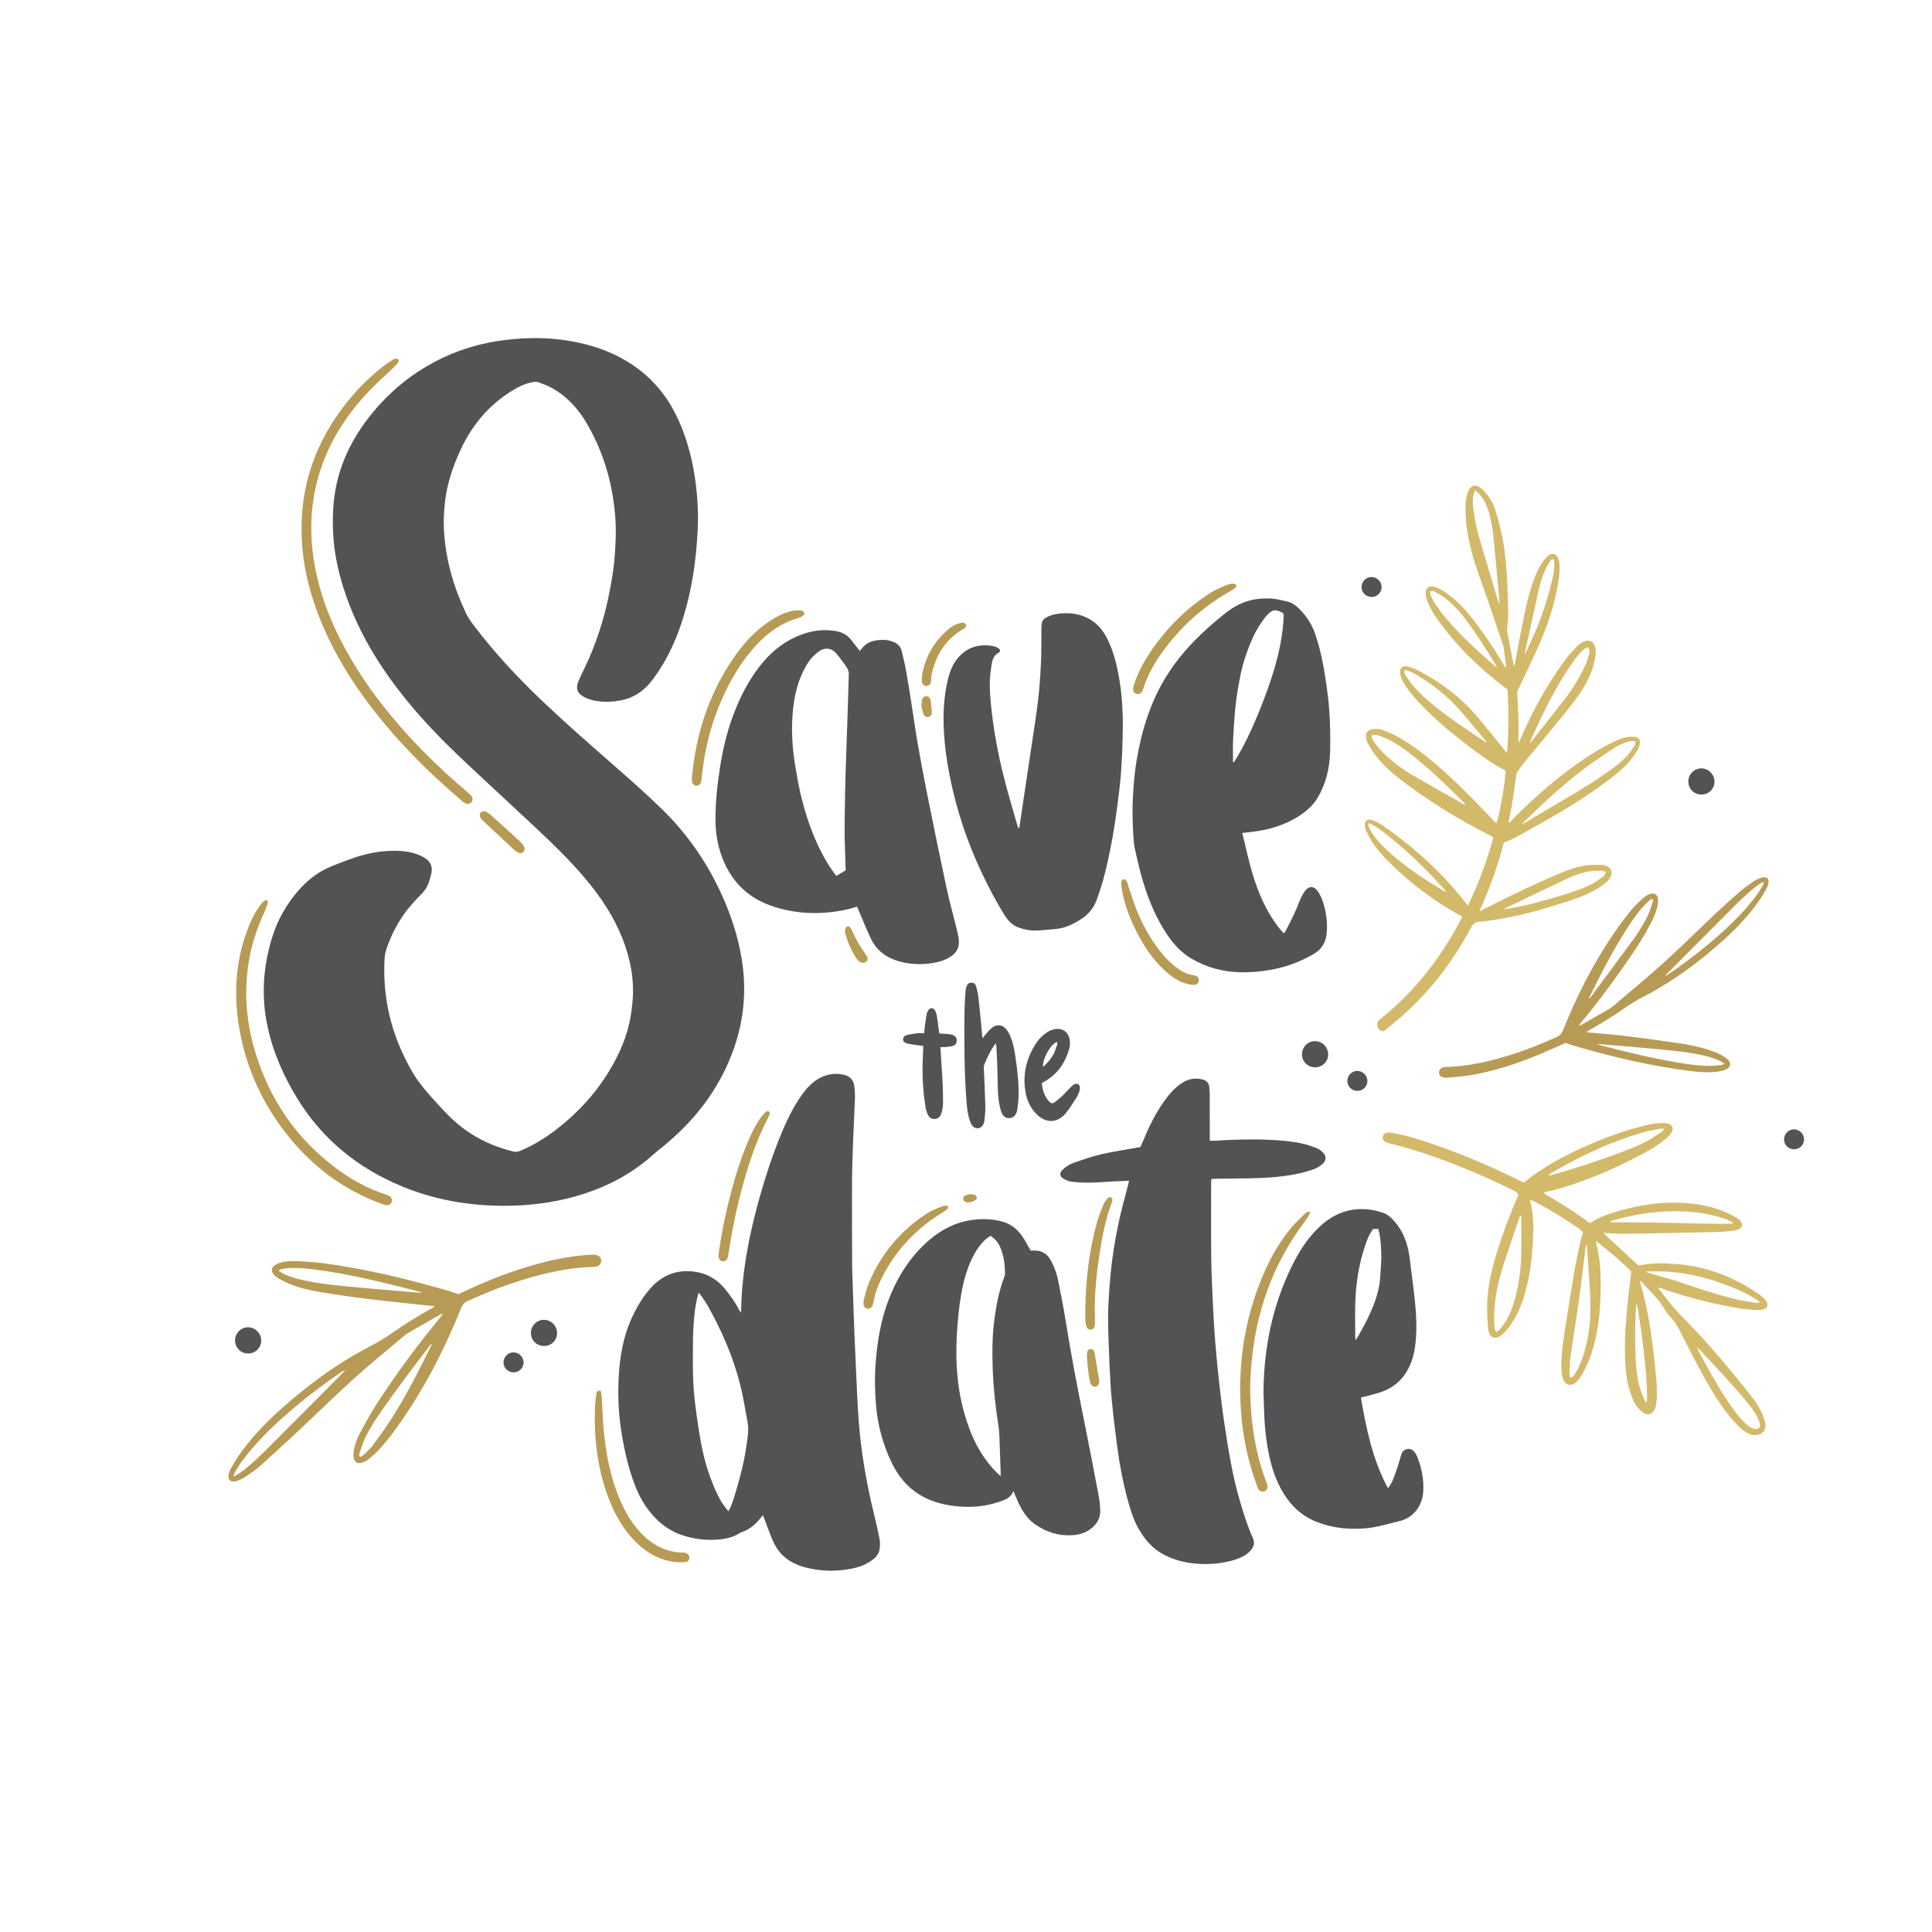 <?xml version="1.0" encoding="utf-8"?>
<!-- Generator: Adobe Illustrator 27.5.0, SVG Export Plug-In . SVG Version: 6.00 Build 0)  -->
<svg version="1.1" xmlns="http://www.w3.org/2000/svg" xmlns:xlink="http://www.w3.org/1999/xlink" x="0px" y="0px"
	 viewBox="0 0 500 500" style="enable-background:new 0 0 500 500;" xml:space="preserve">
<g id="BACKGROUND">
</g>
<g id="OBJECTS">
	<g>
		<g>
			<path style="fill:#535355;" d="M440.35,205.633c-1.914,0.006-3.415-1.489-3.407-3.397c0.007-1.861,1.505-3.372,3.35-3.379
				c1.863-0.008,3.424,1.557,3.419,3.426C443.708,204.147,442.222,205.627,440.35,205.633z"/>
			<path style="fill:#535355;" d="M340.319,276.221c-1.907-0.014-3.387-1.533-3.359-3.446c0.028-1.854,1.556-3.352,3.399-3.33
				c1.866,0.021,3.4,1.603,3.371,3.474C343.7,274.78,342.198,276.234,340.319,276.221z"/>
			<path style="fill:#535355;" d="M140.839,348.347c-1.919,0.018-3.431-1.464-3.437-3.368c-0.005-1.865,1.475-3.384,3.321-3.408
				c1.861-0.025,3.438,1.529,3.449,3.396C144.182,346.832,142.706,348.33,140.839,348.347z"/>
			<path style="fill:#535355;" d="M64.247,350.282c-1.915,0.009-3.418-1.484-3.414-3.391c0.004-1.861,1.498-3.374,3.344-3.385
				c1.862-0.012,3.428,1.55,3.426,3.419C67.602,348.79,66.118,350.274,64.247,350.282z"/>
			<path style="fill:#535355;" d="M355.011,154.497c-1.46,0.02-2.642-1.126-2.644-2.566c-0.003-1.4,1.142-2.571,2.537-2.597
				c1.418-0.026,2.639,1.166,2.652,2.589C357.57,153.322,356.426,154.478,355.011,154.497z"/>
			<path style="fill:#535355;" d="M351.248,282.316c-1.417-0.02-2.553-1.16-2.556-2.566c-0.003-1.435,1.198-2.623,2.626-2.597
				c1.423,0.026,2.611,1.268,2.561,2.678C353.829,281.245,352.674,282.336,351.248,282.316z"/>
			<path style="fill:#535355;" d="M464.26,297.438c-1.417-0.02-2.553-1.161-2.555-2.567c-0.002-1.436,1.199-2.623,2.627-2.596
				c1.423,0.027,2.611,1.269,2.561,2.679C466.842,296.368,465.686,297.458,464.26,297.438z"/>
			<path style="fill:#535355;" d="M132.846,355.16c-1.413-0.028-2.546-1.184-2.536-2.586c0.01-1.437,1.22-2.615,2.647-2.577
				c1.389,0.037,2.544,1.222,2.543,2.609C135.499,354.043,134.308,355.189,132.846,355.16z"/>
		</g>
		<g>
			<path style="fill:#535355;" d="M254.426,268.569c0.148-0.207,0.278-0.43,0.447-0.617c0.599-0.664,1.148-1.395,1.834-1.955
				c1.243-1.014,2.77-0.842,3.759,0.421c0.486,0.62,0.85,1.363,1.143,2.101c0.641,1.611,0.931,3.318,1.185,5.024
				c0.494,3.321,0.878,6.656,0.819,10.019c-0.021,1.199-0.197,2.398-0.337,3.593c-0.04,0.345-0.16,0.695-0.311,1.01
				c-0.34,0.709-0.9,1.15-1.711,1.192c-0.839,0.043-1.47-0.335-1.868-1.051c-0.203-0.366-0.339-0.78-0.447-1.187
				c-0.429-1.629-0.639-3.292-0.688-4.974c-0.064-2.22-0.095-4.441-0.169-6.66c-0.053-1.605-0.151-3.208-0.237-4.812
				c-0.009-0.176-0.067-0.348-0.134-0.676c-0.221,0.286-0.37,0.454-0.492,0.639c-0.992,1.505-1.766,3.125-2.451,4.786
				c-0.122,0.294-0.172,0.644-0.159,0.964c0.127,3.234,0.31,6.466,0.397,9.701c0.034,1.268-0.113,2.543-0.216,3.812
				c-0.03,0.369-0.145,0.749-0.303,1.085c-0.571,1.217-2.094,1.376-2.893,0.292c-0.26-0.353-0.432-0.786-0.582-1.204
				c-0.539-1.503-0.726-3.076-0.854-4.657c-0.411-5.09-0.559-10.19-0.569-15.294c-0.006-2.859-0.023-5.718,0.022-8.577
				c0.026-1.675,0.15-3.35,0.264-5.022c0.03-0.441,0.146-0.888,0.291-1.308c0.193-0.558,0.598-0.903,1.222-0.904
				c0.625,0,1.068,0.345,1.219,0.905c0.264,0.977,0.509,1.972,0.62,2.975c0.337,3.051,0.606,6.11,0.901,9.165
				c0.038,0.395,0.073,0.791,0.109,1.187C254.302,268.551,254.364,268.56,254.426,268.569z"/>
			<path style="fill:#535355;" d="M269.616,280.386c0.199,1.699,0.652,3.334,1.879,4.66c0.535,0.579,0.891,0.63,1.548,0.148
				c0.682-0.502,1.333-1.056,1.944-1.643c0.765-0.737,1.462-1.542,2.213-2.294c0.262-0.263,0.567-0.515,0.9-0.668
				c0.691-0.317,1.316,0.047,1.377,0.802c0.029,0.365-0.026,0.763-0.15,1.107c-0.2,0.552-0.433,1.108-0.751,1.598
				c-0.86,1.326-1.695,2.68-2.679,3.911c-2.125,2.658-5.106,2.793-7.551,0.416c-1.69-1.643-2.618-3.694-2.983-5.985
				c-0.733-4.601,0.321-8.816,2.924-12.654c0.709-1.045,1.607-1.916,2.671-2.606c0.661-0.429,1.372-0.74,2.154-0.867
				c1.796-0.293,3.295,0.738,3.678,2.519c0.193,0.898,0.137,1.795-0.107,2.666c-1.049,3.737-3.164,6.66-6.613,8.546
				c-0.083,0.045-0.169,0.085-0.249,0.135C269.781,280.199,269.754,280.241,269.616,280.386z M273.601,269.654
				c-1.596,0.387-3.772,4.215-3.678,6.345c0.045,0,0.099,0.016,0.132-0.003c0.08-0.047,0.158-0.103,0.225-0.168
				c0.969-0.945,1.866-1.958,2.458-3.183c0.357-0.737,0.594-1.535,0.853-2.316C273.657,270.131,273.601,269.893,273.601,269.654z"/>
			<path style="fill:#535355;" d="M243.104,267.474c0.371,0.022,0.674,0.036,0.976,0.057c0.635,0.045,1.273,0.069,1.904,0.151
				c0.296,0.038,0.598,0.152,0.861,0.298c0.513,0.285,0.781,0.741,0.762,1.342c-0.02,0.633-0.333,1.133-0.906,1.317
				c-0.617,0.199-1.285,0.254-1.935,0.326c-0.416,0.046-0.842,0.008-1.347,0.008c0,0.281-0.012,0.529,0.002,0.774
				c0.231,4.268,0.653,8.526,0.63,12.806c-0.003,0.614,0.034,1.235-0.046,1.84c-0.085,0.649-0.219,1.308-0.452,1.917
				c-0.287,0.748-0.858,1.265-1.71,1.282c-0.818,0.016-1.404-0.449-1.727-1.153c-0.272-0.593-0.489-1.236-0.59-1.879
				c-0.57-3.624-0.831-7.273-0.757-10.942c0.028-1.393,0.102-2.785,0.152-4.177c0.008-0.23,0.001-0.461,0.001-0.774
				c-0.558-0.061-1.069-0.102-1.575-0.177c-0.839-0.124-1.686-0.224-2.509-0.42c-0.789-0.189-1.135-0.577-1.117-1.095
				c0.023-0.691,0.528-1.009,1.088-1.141c0.868-0.204,1.758-0.33,2.645-0.43c0.533-0.061,1.079-0.011,1.715-0.011
				c0.072-0.71,0.123-1.36,0.208-2.005c0.131-0.982,0.265-1.964,0.442-2.938c0.062-0.339,0.212-0.682,0.399-0.975
				c0.474-0.743,1.346-0.738,1.769,0.032c0.233,0.426,0.389,0.918,0.468,1.399c0.215,1.304,0.369,2.618,0.549,3.927
				C243.029,267.019,243.061,267.202,243.104,267.474z"/>
		</g>
		<g>
			<g>
				<path style="fill:#B79B55;" d="M339.146,313.673c-0.216,0.445-0.346,0.807-0.552,1.118c-0.529,0.795-1.082,1.576-1.645,2.348
					c-6.848,9.394-10.921,19.9-12.563,31.376c-0.559,3.909-0.883,7.839-0.825,11.789c0.111,7.518,1.207,14.876,3.692,21.998
					c0.167,0.479,0.366,0.947,0.544,1.422c0.083,0.223,0.179,0.447,0.219,0.679c0.125,0.722-0.19,1.321-0.781,1.538
					c-0.632,0.232-1.321-0.035-1.655-0.703c-0.199-0.397-0.307-0.84-0.46-1.26c-2.224-6.073-3.503-12.343-3.955-18.79
					c-0.846-12.064,0.885-23.718,5.588-34.888c1.91-4.537,4.282-8.819,7.454-12.607c1.069-1.276,2.305-2.416,3.496-3.586
					C338.023,313.792,338.418,313.47,339.146,313.673z"/>
				<path style="fill:#B79B55;" d="M155.459,359.893c0.095,0.484,0.238,0.938,0.265,1.398c0.135,2.295,0.197,4.596,0.364,6.889
					c0.509,6.978,1.685,13.816,4.495,20.283c1.453,3.343,3.333,6.414,5.982,8.962c2.412,2.32,5.219,3.87,8.585,4.281
					c0.473,0.058,0.953,0.061,1.429,0.093c0.238,0.016,0.481,0.015,0.712,0.065c0.68,0.149,1.118,0.637,1.123,1.218
					c0.005,0.591-0.4,1.17-1.101,1.208c-1.063,0.058-2.153,0.04-3.202-0.128c-4.193-0.672-7.548-2.862-10.377-5.935
					c-2.73-2.966-4.63-6.44-6.099-10.163c-1.788-4.531-2.822-9.243-3.347-14.078c-0.336-3.096-0.428-6.199-0.325-9.306
					c0.043-1.31,0.197-2.619,0.365-3.921C154.429,360.004,154.598,359.911,155.459,359.893z"/>
				<path style="fill:#B79B55;" d="M199.018,287.649c0.389,0.428,0.142,0.813-0.034,1.181c-0.501,1.051-1.04,2.084-1.529,3.141
					c-2.785,6.017-4.657,12.34-6.239,18.758c-1.13,4.584-2.019,9.217-2.714,13.887c-0.048,0.324-0.111,0.652-0.222,0.958
					c-0.205,0.564-0.717,0.901-1.232,0.861c-0.56-0.043-1.002-0.483-1.081-1.137c-0.035-0.291-0.002-0.596,0.037-0.889
					c0.747-5.604,1.926-11.121,3.392-16.577c1.219-4.533,2.681-8.986,4.563-13.292c0.827-1.892,1.757-3.73,2.992-5.395
					c0.319-0.43,0.682-0.829,1.05-1.22C198.255,287.656,198.564,287.471,199.018,287.649z"/>
				<path style="fill:#B79B55;" d="M280.881,338.479c0.128-7.555,1.023-15.012,3.065-22.302c0.425-1.518,1.027-2.991,1.625-4.454
					c0.231-0.566,0.653-1.063,1.038-1.552c0.226-0.287,0.573-0.47,0.955-0.267c0.394,0.209,0.355,0.583,0.278,0.947
					c-0.031,0.145-0.082,0.287-0.135,0.426c-1.697,4.501-2.543,9.203-3.253,13.933c-0.647,4.316-1.091,8.653-1.127,13.023
					c-0.011,1.284,0.049,2.569,0.054,3.853c0.002,0.414-0.024,0.839-0.12,1.24c-0.104,0.434-0.419,0.723-0.883,0.784
					c-0.501,0.066-0.924-0.139-1.105-0.587c-0.197-0.489-0.35-1.026-0.375-1.548C280.843,340.811,280.881,339.644,280.881,338.479z"
					/>
				<path style="fill:#B79B55;" d="M245.423,312.293c-0.054,0.617-0.54,0.848-0.943,1.123c-1.233,0.84-2.511,1.616-3.716,2.494
					c-5.459,3.974-9.689,8.997-12.687,15.048c-0.972,1.961-1.678,4.018-2.052,6.182c-0.045,0.262-0.104,0.532-0.214,0.771
					c-0.274,0.596-0.797,0.869-1.374,0.759c-0.534-0.102-0.927-0.513-0.958-1.141c-0.024-0.47,0.007-0.965,0.131-1.416
					c0.371-1.35,0.689-2.731,1.225-4.018c3.127-7.516,8.129-13.512,14.924-17.977c1.207-0.793,2.606-1.309,3.949-1.874
					C244.225,312.025,244.844,311.836,245.423,312.293z"/>
				<path style="fill:#B79B55;" d="M284.479,357.519c-0.009,0.727-0.297,1.17-0.851,1.307c-0.553,0.137-1.212-0.163-1.406-0.834
					c-0.28-0.968-0.462-1.973-0.586-2.974c-0.165-1.331-0.247-2.673-0.336-4.012c-0.025-0.381,0.017-0.775,0.092-1.151
					c0.081-0.41,0.348-0.698,0.788-0.745c0.446-0.047,0.73,0.209,0.921,0.578c0.081,0.158,0.155,0.329,0.184,0.503
					c0.398,2.352,0.789,4.705,1.179,7.058C284.479,357.339,284.475,357.43,284.479,357.519z"/>
				<path style="fill:#B79B55;" d="M251.203,309.024c0.407,0.088,0.777,0.108,1.094,0.249c0.588,0.261,0.684,0.936,0.163,1.291
					c-0.707,0.482-1.519,0.698-2.381,0.555c-0.405-0.067-0.718-0.308-0.788-0.752c-0.076-0.481,0.151-0.843,0.572-1.007
					C250.298,309.19,250.775,309.126,251.203,309.024z"/>
			</g>
			<g>
				<path style="fill:#535355;" d="M197.448,392.122c-0.451,0.538-0.806,0.976-1.177,1.399c-1.14,1.301-2.466,2.342-4.122,2.916
					c-0.197,0.068-0.4,0.138-0.573,0.25c-1.725,1.124-3.656,1.583-5.673,1.745c-3.289,0.264-6.499-0.141-9.615-1.225
					c-3.532-1.229-6.264-3.506-8.501-6.459c-2.257-2.98-3.612-6.375-4.678-9.906c-1.184-3.921-1.997-7.918-2.54-11.98
					c-0.549-4.103-0.655-8.223-0.457-12.336c0.263-5.453,1.207-10.796,3.555-15.793c1.249-2.658,2.745-5.175,4.715-7.373
					c3.238-3.613,7.313-5.003,12.041-4.14c2.86,0.522,5.27,2.016,7.153,4.3c1.411,1.712,2.688,3.508,3.712,5.479
					c0.095,0.183,0.203,0.36,0.383,0.678c0.065-0.274,0.127-0.419,0.13-0.565c0.197-9.89,2.06-19.508,4.721-28.998
					c1.501-5.352,3.215-10.636,5.298-15.786c1.59-3.931,3.38-7.777,5.888-11.241c1.064-1.469,2.285-2.762,3.824-3.729
					c2.121-1.332,4.414-1.778,6.865-1.205c1.473,0.344,2.466,1.25,2.678,2.78c0.155,1.116,0.217,2.259,0.179,3.384
					c-0.124,3.641-0.338,7.278-0.47,10.919c-0.128,3.522-0.259,7.046-0.278,10.569c-0.036,6.602,0.004,13.204,0.02,19.807
					c0.004,1.464,0.018,2.928,0.065,4.391c0.156,4.775,0.319,9.551,0.499,14.325c0.117,3.104,0.25,6.207,0.403,9.309
					c0.238,4.832,0.392,9.67,0.773,14.491c0.618,7.81,1.951,15.515,3.787,23.133c0.567,2.351,1.133,4.704,1.579,7.08
					c0.172,0.914,0.148,1.919-0.04,2.831c-0.28,1.361-1.318,2.24-2.44,2.969c-1.393,0.905-2.939,1.462-4.559,1.789
					c-3.854,0.778-7.712,0.78-11.541-0.131c-2.284-0.544-4.434-1.422-6.218-3.023c-1.457-1.308-2.412-2.959-3.137-4.74
					c-0.708-1.74-1.329-3.516-1.989-5.276C197.646,392.596,197.576,392.436,197.448,392.122z M180.983,334.686
					c-0.076,0-0.151-0.001-0.227-0.001c-0.105,0.393-0.222,0.783-0.314,1.179c-0.722,3.095-0.937,6.25-1.062,9.41
					c-0.076,1.939-0.043,3.882-0.06,5.823c-0.034,3.674,0.039,7.35,0.447,11c0.374,3.347,0.86,6.685,1.421,10.006
					c0.652,3.859,1.595,7.655,3.039,11.305c0.956,2.417,1.975,4.808,3.606,6.874c0.195,0.246,0.406,0.479,0.703,0.828
					c0.213-0.418,0.382-0.691,0.497-0.986c0.316-0.806,0.651-1.608,0.904-2.434c1.4-4.565,2.663-9.164,3.299-13.913
					c0.242-1.805,0.584-3.604,0.282-5.429c-0.292-1.765-0.64-3.521-0.954-5.283c-1.503-8.433-4.577-16.295-8.651-23.791
					C183.045,337.677,182.102,336.123,180.983,334.686z"/>
				<path style="fill:#535355;" d="M292.205,305.571c-1.202,0.049-2.27,0.081-3.338,0.137c-2.325,0.123-4.648,0.32-6.975,0.366
					c-1.545,0.031-3.102-0.076-4.637-0.261c-0.712-0.086-1.438-0.415-2.061-0.793c-0.979-0.594-1.036-1.413-0.235-2.232
					c0.849-0.867,1.884-1.502,3.015-1.889c2.284-0.781,4.568-1.61,6.913-2.147c3.195-0.732,6.449-1.211,9.677-1.798
					c0.174-0.032,0.349-0.062,0.585-0.104c0.139-0.313,0.29-0.631,0.423-0.957c1.573-3.85,3.333-7.605,5.776-10.993
					c1.261-1.748,2.656-3.387,4.484-4.589c1.658-1.091,3.46-1.431,5.389-0.943c0.986,0.25,1.622,0.863,1.73,1.923
					c0.051,0.503,0.125,1.008,0.126,1.512c0.014,3.764,0.013,7.528,0.016,11.292c0,0.35,0,0.7,0,1.132
					c0.429,0,0.749,0.016,1.067-0.002c4.505-0.261,9.012-0.44,13.524-0.275c3.285,0.12,6.565,0.347,9.774,1.108
					c1.126,0.267,2.221,0.682,3.305,1.095c0.464,0.177,0.899,0.48,1.288,0.799c1.311,1.075,1.337,2.424,0.008,3.465
					c-0.647,0.507-1.397,0.952-2.172,1.213c-1.465,0.494-2.965,0.924-4.481,1.222c-3.937,0.773-7.932,1.027-11.938,1.097
					c-2.957,0.051-5.914,0.071-8.871,0.109c-0.353,0.004-0.705,0.034-1.098,0.054c-0.022,0.294-0.055,0.525-0.055,0.757
					c0,6.631-0.057,13.262,0.026,19.892c0.054,4.327,0.284,8.654,0.49,12.978c0.145,3.041,0.338,6.081,0.589,9.116
					c0.283,3.42,0.614,6.838,0.999,10.248c0.388,3.439,0.805,6.877,1.322,10.298c1.011,6.696,2.052,13.392,3.971,19.906
					c0.978,3.318,1.985,6.633,3.424,9.791c0.603,1.322,0.131,2.384-0.756,3.341c-0.721,0.778-1.63,1.304-2.598,1.717
					c-1.6,0.682-3.271,1.073-4.993,1.332c-2.204,0.331-4.403,0.367-6.608,0.158c-2.813-0.266-5.499-0.954-8.04-2.266
					c-2.965-1.531-4.985-3.907-6.606-6.739c-1.322-2.309-2.089-4.813-2.779-7.347c-1.248-4.585-2.146-9.244-2.763-13.952
					c-0.508-3.874-0.986-7.754-1.366-11.643c-0.293-2.998-0.464-6.011-0.596-9.022c-0.184-4.206-0.355-8.414-0.389-12.623
					c-0.021-2.621,0.184-5.246,0.354-7.865c0.126-1.934,0.322-3.865,0.553-5.79c0.637-5.31,1.622-10.557,2.959-15.737
					c0.448-1.734,0.912-3.463,1.366-5.195C292.073,306.211,292.121,305.952,292.205,305.571z"/>
				<path style="fill:#535355;" d="M266.729,323.659c0.234,0,0.56,0.012,0.883-0.002c2.096-0.088,3.526,0.928,4.453,2.726
					c0.81,1.571,1.44,3.218,1.775,4.959c0.666,3.454,1.386,6.901,1.939,10.373c1.425,8.961,3.14,17.866,4.944,26.757
					c1.263,6.23,2.44,12.477,3.627,18.722c0.206,1.082,0.322,2.188,0.384,3.289c0.108,1.915-0.478,3.489-2.006,4.828
					c-1.545,1.354-3.274,1.862-5.222,1.994c-3.513,0.238-6.668-0.803-9.535-2.745c-2.117-1.434-3.427-3.547-4.489-5.817
					c-0.416-0.889-0.759-1.812-1.134-2.716c-0.066,0.008-0.155,0.001-0.164,0.024c-0.542,1.401-1.763,1.973-3.042,2.427
					c-2.66,0.943-5.385,1.475-8.234,1.49c-3.446,0.017-6.787-0.439-10.001-1.696c-4.758-1.861-8.017-5.308-10.189-9.833
					c-2.23-4.645-3.548-9.548-3.994-14.693c-0.312-3.609-0.389-7.219-0.118-10.824c0.436-5.822,1.373-11.556,3.55-17.016
					c2.312-5.798,5.609-10.936,10.385-15.029c3.244-2.781,6.953-4.625,11.226-5.185c2.63-0.344,5.251-0.229,7.812,0.51
					c2.128,0.614,3.749,1.973,4.984,3.757C265.342,321.08,265.953,322.317,266.729,323.659z M256.356,319.836
					c-0.314,0.209-0.652,0.395-0.946,0.635c-1.287,1.055-2.282,2.359-3.1,3.794c-1.917,3.366-2.92,7.038-3.577,10.824
					c-0.618,3.562-0.918,7.154-1.12,10.763c-0.196,3.498-0.142,6.978,0.19,10.464c0.427,4.483,1.398,8.84,2.936,13.068
					c1.632,4.489,3.985,8.539,7.409,11.917c0.221,0.218,0.461,0.416,0.817,0.736c0-0.556,0.01-0.91-0.002-1.264
					c-0.102-3.014-0.199-6.029-0.319-9.042c-0.034-0.863-0.083-1.732-0.219-2.583c-0.774-4.866-1.317-9.76-1.502-14.68
					c-0.168-4.473-0.148-8.954,0.473-13.408c0.496-3.553,1.183-7.057,2.456-10.427c0.125-0.331,0.252-0.692,0.246-1.037
					c-0.037-2.373-0.303-4.709-1.282-6.908C258.295,321.516,257.505,320.568,256.356,319.836z"/>
				<path style="fill:#535355;" d="M352.206,361.685c1.383,8.104,2.999,16.03,7.006,23.485c0.448-0.717,0.885-1.248,1.137-1.855
					c0.524-1.264,0.974-2.561,1.409-3.86c0.331-0.989,0.573-2.007,0.89-3.002c0.255-0.802,0.795-1.341,1.656-1.445
					c0.866-0.105,1.493,0.332,1.949,1.024c0.229,0.347,0.444,0.715,0.591,1.102c1.091,2.879,1.697,5.84,1.483,8.938
					c-0.252,3.65-2.513,6.715-6.067,7.559c-3.063,0.728-6.091,1.71-9.262,1.935c-4.099,0.292-8.107-0.137-11.978-1.594
					c-3.845-1.448-6.716-4.03-8.85-7.501c-2.082-3.386-3.223-7.109-3.955-10.973c-0.674-3.555-1.005-7.149-1.083-10.767
					c-0.038-1.732-0.165-3.464-0.137-5.194c0.182-11.133,2.405-21.809,7.326-31.849c1.862-3.799,4.122-7.344,7.246-10.265
					c3.653-3.416,7.935-5.025,12.947-4.37c1.233,0.161,2.47,0.47,3.639,0.895c0.727,0.264,1.405,0.794,1.973,1.343
					c2.425,2.344,3.762,5.287,4.41,8.546c0.319,1.607,0.462,3.25,0.669,4.878c0.294,2.309,0.594,4.617,0.853,6.93
					c0.492,4.401,0.759,8.808,0.107,13.217c-0.236,1.598-0.663,3.15-1.34,4.629c-1.464,3.202-3.82,5.465-7.128,6.664
					c-1.425,0.517-2.917,0.85-4.38,1.261C353.005,361.504,352.686,361.57,352.206,361.685z M355.334,318.054
					c-0.323,0.521-0.63,0.964-0.881,1.437c-0.25,0.473-0.468,0.968-0.658,1.469c-1.893,5.018-2.802,10.239-3.028,15.571
					c-0.134,3.159-0.031,6.329-0.029,9.494c0,0.221,0.045,0.441,0.088,0.831c0.252-0.384,0.426-0.618,0.568-0.87
					c0.497-0.885,0.989-1.772,1.473-2.665c1.812-3.348,3.356-6.809,4.07-10.57c0.255-1.341,0.26-2.729,0.381-4.095
					c0.27-3.047,0.214-6.086-0.267-9.11c-0.082-0.514-0.246-1.016-0.364-1.493C356.167,318.054,355.785,318.054,355.334,318.054z"/>
			</g>
		</g>
		<g>
			<g>
				<path style="fill:#B79B55;" d="M103.044,92.966c0.29,0.515,0.042,0.871-0.241,1.181c-0.442,0.485-0.906,0.953-1.388,1.398
					c-2.615,2.409-5.222,4.824-7.579,7.495c-5.126,5.811-9.045,12.307-11.272,19.769c-2.391,8.012-2.556,16.117-0.972,24.287
					c1.623,8.368,4.926,16.08,9.215,23.396c5.123,8.737,11.461,16.531,18.531,23.75c3.702,3.78,7.599,7.353,11.641,10.766
					c0.341,0.288,0.69,0.58,0.974,0.921c0.449,0.54,0.453,1.173,0.078,1.648c-0.395,0.499-1.053,0.614-1.701,0.269
					c-0.235-0.125-0.453-0.29-0.657-0.463c-9.359-7.963-17.98-16.629-25.241-26.582c-4.844-6.64-8.958-13.692-11.928-21.38
					c-2.087-5.403-3.577-10.961-4.168-16.73c-1.406-13.722,2.034-26.114,10.327-37.142c3.013-4.006,6.477-7.583,10.421-10.683
					c0.796-0.626,1.647-1.187,2.504-1.73C102.198,92.75,102.338,92.772,103.044,92.966z"/>
				<path style="fill:#B79B55;" d="M69.06,232.903c0.375,0.409,0.266,0.798,0.136,1.155c-0.276,0.757-0.564,1.51-0.894,2.245
					c-1.605,3.582-2.908,7.262-3.656,11.125c-1.587,8.198-1.086,16.308,1.251,24.286c3.724,12.712,10.825,23.124,21.549,30.978
					c3.854,2.823,8.034,5.056,12.6,6.522c1.138,0.366,1.602,1.02,1.32,1.856c-0.274,0.813-1.072,1.039-2.199,0.637
					c-10.469-3.729-18.909-10.207-25.61-19.001c-6.335-8.315-10.343-17.644-11.852-27.998c-1.237-8.489-0.569-16.805,2.626-24.835
					c0.808-2.031,1.783-3.982,3.118-5.728C67.859,233.609,68.267,233.032,69.06,232.903z"/>
				<path style="fill:#B79B55;" d="M208.209,158.931c-0.227,0.196-0.46,0.46-0.748,0.629c-0.331,0.194-0.702,0.335-1.072,0.444
					c-4.223,1.244-7.644,3.72-10.608,6.896c-3.625,3.884-6.342,8.36-8.551,13.163c-3.151,6.85-4.967,14.053-5.666,21.549
					c-0.027,0.295-0.054,0.6-0.151,0.877c-0.2,0.571-0.704,0.895-1.233,0.849c-0.531-0.046-0.978-0.449-1.079-1.039
					c-0.055-0.32-0.058-0.657-0.03-0.981c1.039-11.817,4.68-22.7,11.706-32.345c2.282-3.133,4.963-5.89,8.186-8.079
					c1.966-1.335,4.051-2.424,6.418-2.853c0.551-0.1,1.13-0.109,1.691-0.076C207.55,157.993,208.026,158.136,208.209,158.931z"/>
				<path style="fill:#B79B55;" d="M319.844,151.232c0.251,0.591-0.084,0.878-0.429,1.113c-0.566,0.386-1.154,0.742-1.748,1.085
					c-6.158,3.551-11.373,8.183-15.703,13.804c-2.617,3.396-4.885,7.001-6.139,11.156c-0.034,0.114-0.079,0.226-0.129,0.334
					c-0.337,0.712-0.946,1.041-1.579,0.855c-0.6-0.176-0.942-0.737-0.855-1.491c0.041-0.352,0.147-0.7,0.259-1.038
					c0.909-2.737,2.206-5.293,3.785-7.693c3.947-6.002,8.827-11.111,14.781-15.161c1.708-1.162,3.522-2.137,5.48-2.813
					C318.293,151.131,319.041,150.878,319.844,151.232z"/>
				<path style="fill:#B79B55;" d="M290.864,227.527c0.604,0.102,0.76,0.601,0.922,1.083c0.598,1.783,1.149,3.583,1.789,5.35
					c1.7,4.698,4.035,9.049,7.229,12.913c1.224,1.481,2.606,2.795,4.183,3.898c1.191,0.832,2.46,1.465,3.932,1.62
					c0.232,0.025,0.473,0.092,0.68,0.198c0.496,0.254,0.734,0.742,0.659,1.262c-0.075,0.518-0.441,0.95-0.994,1.008
					c-0.466,0.049-0.96,0.027-1.419-0.07c-2.125-0.452-3.952-1.51-5.589-2.9c-3.045-2.586-5.387-5.742-7.305-9.221
					c-2.205-3.999-3.91-8.189-4.655-12.724c-0.086-0.527-0.109-1.068-0.113-1.603C290.181,227.913,290.383,227.596,290.864,227.527z
					"/>
				<path style="fill:#B79B55;" d="M249.933,161.522c0.219,0.47,0.046,0.81-0.346,1.076c-0.148,0.1-0.303,0.19-0.458,0.281
					c-4.413,2.614-6.86,6.599-7.992,11.492c-0.1,0.432-0.087,0.889-0.121,1.336c-0.016,0.208,0,0.42-0.032,0.626
					c-0.114,0.741-0.597,1.205-1.227,1.199c-0.664-0.006-1.21-0.528-1.197-1.3c0.014-0.831,0.072-1.679,0.255-2.487
					c0.931-4.11,2.961-7.598,6.083-10.434c1.047-0.951,2.197-1.751,3.618-2.06C249.03,161.139,249.526,161.101,249.933,161.522z"/>
				<path style="fill:#B79B55;" d="M135.791,219.517c0.015,0.829-0.535,1.341-1.22,1.258c-0.23-0.028-0.465-0.115-0.671-0.226
					c-0.26-0.141-0.517-0.307-0.732-0.508c-2.812-2.62-5.616-5.249-8.422-7.876c-0.043-0.041-0.085-0.084-0.123-0.13
					c-0.515-0.606-0.604-1.243-0.24-1.704c0.373-0.472,0.989-0.525,1.699-0.103c0.357,0.212,0.703,0.457,1.01,0.734
					c2.454,2.217,4.902,4.439,7.339,6.674c0.371,0.34,0.702,0.733,1.002,1.138C135.621,219.031,135.715,219.354,135.791,219.517z"/>
				<path style="fill:#B79B55;" d="M218.644,240.893c0.062-0.212,0.096-0.488,0.22-0.715c0.292-0.535,0.861-0.572,1.236-0.089
					c0.144,0.185,0.232,0.414,0.339,0.627c0.557,1.121,1.057,2.275,1.683,3.357c0.639,1.104,1.389,2.146,2.116,3.197
					c0.335,0.484,0.435,0.905,0.192,1.32c-0.273,0.466-0.706,0.617-1.22,0.576c-0.693-0.056-1.129-0.503-1.491-1.031
					c-0.984-1.433-1.748-2.983-2.357-4.607c-0.23-0.613-0.409-1.245-0.593-1.873C218.703,241.427,218.69,241.185,218.644,240.893z"
					/>
				<path style="fill:#B79B55;" d="M238.501,182.394c0.035-0.413,0.031-0.835,0.115-1.238c0.125-0.602,0.595-0.989,1.106-0.986
					c0.509,0.003,1.005,0.39,1.097,0.995c0.157,1.026,0.273,2.061,0.339,3.096c0.044,0.686-0.343,1.177-0.87,1.286
					c-0.542,0.112-1.092-0.15-1.321-0.809c-0.259-0.746-0.374-1.542-0.552-2.316C238.444,182.413,238.472,182.403,238.501,182.394z"
					/>
			</g>
			<g>
				<path style="fill:#535355;" d="M130.396,312.061c-9.086-0.014-17.888-1.539-26.311-5.01
					c-11.321-4.665-20.454-12.014-26.944-22.447c-3.631-5.836-6.414-12.068-7.879-18.84c-1.737-8.03-1.172-15.933,1.345-23.695
					c1.395-4.302,3.646-8.187,6.624-11.604c2.402-2.756,5.22-4.943,8.681-6.314c2.806-1.112,5.592-2.256,8.523-2.994
					c2.617-0.659,5.283-1.005,7.982-0.969c1.822,0.025,3.64,0.225,5.369,0.837c0.834,0.295,1.662,0.686,2.391,1.182
					c1.386,0.942,1.814,2.334,1.437,3.935c-0.239,1.014-0.513,2.041-0.945,2.982c-0.352,0.769-0.878,1.502-1.471,2.111
					c-1.671,1.714-3.312,3.443-4.687,5.412c-1.999,2.861-3.523,5.954-4.598,9.271c-0.449,1.388-0.434,2.835-0.459,4.261
					c-0.175,9.906,2.424,19.076,7.459,27.574c1.592,2.687,3.688,4.995,5.757,7.314c2.329,2.611,4.734,5.149,7.58,7.217
					c3.822,2.778,8.063,4.637,12.648,5.743c0.656,0.158,1.227,0.023,1.821-0.225c3.189-1.334,6.118-3.119,8.863-5.199
					c7.043-5.338,12.635-11.893,16.488-19.879c1.751-3.629,2.914-7.444,3.408-11.447c0.171-1.39,0.309-2.79,0.342-4.189
					c0.117-4.846-0.899-9.487-2.644-13.986c-2.239-5.775-5.62-10.848-9.57-15.571c-4.304-5.146-9.164-9.749-14.049-14.324
					c-5.866-5.493-11.791-10.923-17.634-16.44c-5.194-4.904-10.191-10.003-14.701-15.559c-4.455-5.488-8.448-11.281-11.633-17.605
					c-3.036-6.027-5.351-12.307-6.593-18.962c-0.816-4.372-1.009-8.785-0.743-13.205c0.533-8.841,3.874-16.604,9.297-23.53
					c5.249-6.705,11.698-11.909,19.433-15.492c4.832-2.239,9.908-3.661,15.181-4.353c7.174-0.942,14.306-0.753,21.347,1.037
					c5.24,1.332,10.08,3.521,14.337,6.906c4.395,3.495,7.619,7.887,9.875,13c2.32,5.259,3.682,10.777,4.378,16.474
					c0.45,3.685,0.643,7.385,0.484,11.088c-0.385,8.961-1.73,17.764-4.766,26.242c-1.679,4.687-3.92,9.095-6.925,13.095
					c-2.113,2.813-4.815,4.714-8.298,5.361c-2.665,0.495-5.343,0.547-7.973-0.264c-0.537-0.166-1.064-0.396-1.559-0.665
					c-1.651-0.899-2.122-2.152-1.415-3.904c0.457-1.133,1.007-2.231,1.541-3.332c3.084-6.348,5.203-13.01,6.556-19.93
					c0.631-3.225,1.168-6.465,1.378-9.74c0.18-2.798,0.341-5.621,0.182-8.414c-0.514-9.015-2.849-17.539-7.413-25.379
					c-2.198-3.776-5.06-6.961-8.902-9.139c-1.133-0.643-2.378-1.101-3.603-1.562c-0.419-0.157-0.946-0.148-1.399-0.07
					c-2.281,0.396-4.282,1.474-6.192,2.715c-5.699,3.7-9.816,8.769-12.633,14.901c-1.824,3.971-3.269,8.078-3.878,12.437
					c-0.419,2.996-0.549,5.993-0.343,9.021c0.499,7.312,2.539,14.196,5.661,20.781c0.519,1.094,1.234,2.113,1.969,3.083
					c5.264,6.946,11.163,13.319,17.469,19.33c5.885,5.61,11.993,10.967,18.111,16.318c4.384,3.834,8.763,7.688,12.943,11.74
					c6.852,6.642,12.185,14.398,16.038,23.136c2.212,5.017,3.874,10.22,4.785,15.644c1.667,9.917,0.209,19.379-4.073,28.454
					c-4.028,8.536-10.043,15.421-17.404,21.215c-0.96,0.756-1.857,1.592-2.797,2.376c-5.457,4.548-11.695,7.589-18.49,9.54
					C143.027,311.309,136.762,312.064,130.396,312.061z"/>
				<path style="fill:#535355;" d="M221.826,234.642c-1.069,0.288-2.061,0.613-3.076,0.82c-6.538,1.332-13.004,1.148-19.33-1.109
					c-6.285-2.243-10.431-6.62-12.679-12.871c-1.021-2.841-1.516-5.758-1.566-8.77c-0.079-4.794,0.443-9.533,1.184-14.258
					c0.696-4.436,1.724-8.79,3.266-13.006c1.71-4.676,3.921-9.095,7.005-13.043c3.291-4.214,7.361-7.297,12.574-8.736
					c2.339-0.645,4.712-0.755,7.1-0.346c1.648,0.282,3.041,1.041,4.075,2.39c0.687,0.897,1.372,1.795,2.1,2.748
					c0.166-0.184,0.33-0.34,0.465-0.518c0.865-1.152,2.016-1.864,3.416-2.133c1.634-0.314,3.265-0.335,4.846,0.302
					c1.058,0.426,1.845,1.157,2.123,2.27c0.456,1.821,0.885,3.653,1.214,5.5c0.549,3.082,1.018,6.179,1.506,9.271
					c0.46,2.916,0.852,5.844,1.362,8.751c0.769,4.379,1.562,8.755,2.439,13.113c1.667,8.282,3.358,16.559,5.125,24.819
					c0.749,3.501,1.724,6.953,2.583,10.431c0.2,0.81,0.378,1.628,0.517,2.451c0.383,2.261-0.324,3.792-2.277,4.999
					c-1.397,0.863-2.953,1.296-4.55,1.538c-2.865,0.433-5.716,0.331-8.524-0.448c-3.306-0.918-5.878-2.792-7.36-5.931
					c-1.133-2.4-2.115-4.871-3.163-7.311C222.076,235.269,221.959,234.969,221.826,234.642z M218.867,225.228
					c-0.057-0.504-0.238-8.322-0.284-8.648c0.04-16.494,0.613-23.562,1.082-42.196c0.018-0.701-0.3-1.379-0.814-2.067
					c-0.1-0.135-0.157-0.282-0.261-0.416c-0.813-1.042-1.523-2.124-2.478-3.11c-1.147-1.183-2.86-1.204-4.266-0.151
					c-1.195,0.895-2.127,1.89-2.808,2.984c-2.748,4.421-3.649,9.067-3.955,13.759c-0.32,4.899,0.108,9.788,1.045,14.66
					c2.903,18.008,10.088,26.335,10.328,26.651C217.821,225.864,217.668,225.957,218.867,225.228z"/>
				<path style="fill:#535355;" d="M321.488,215.575c0.228,0.924,0.428,1.699,0.609,2.479c0.822,3.548,1.66,7.091,2.851,10.541
					c1.472,4.266,3.439,8.265,6.266,11.809c0.307,0.385,0.666,0.728,1.069,1.163c0.21-0.307,0.358-0.484,0.463-0.683
					c1.36-2.593,2.659-5.212,3.697-7.958c0.303-0.8,0.749-1.565,1.238-2.271c0.979-1.413,2.375-1.436,3.355-0.006
					c0.565,0.825,1.016,1.766,1.329,2.718c0.846,2.576,1.212,5.239,0.999,7.95c-0.185,2.364-1.158,4.266-3.292,5.526
					c-4.022,2.376-8.359,3.815-12.966,4.42c-1.919,0.252-3.87,0.386-5.804,0.363c-4.619-0.056-8.974-1.185-12.977-3.549
					c-2.604-1.538-4.589-3.702-6.257-6.183c-2.859-4.252-4.807-8.93-6.267-13.809c-0.811-2.712-1.444-5.482-2.066-8.246
					c-0.267-1.187-0.354-2.422-0.432-3.641c-0.21-3.309-0.29-6.617-0.105-9.936c0.178-3.193,0.428-6.373,0.96-9.525
					c1.325-7.841,3.651-15.334,7.934-22.107c2.6-4.112,5.8-7.743,9.349-11.055c1.854-1.73,3.782-3.393,5.776-4.959
					c2.454-1.927,5.215-3.267,8.366-3.616c1.877-0.208,3.756-0.216,5.611,0.243c0.608,0.15,1.227,0.255,1.837,0.395
					c0.98,0.225,1.845,0.679,2.592,1.353c2.194,1.978,3.817,4.331,4.769,7.146c1.277,3.775,2.079,7.659,2.655,11.589
					c0.415,2.832,0.823,5.676,0.995,8.53c0.208,3.455,0.302,6.93,0.191,10.388c-0.134,4.19-1.077,8.207-3.276,11.872
					c-1.257,2.094-3.032,3.591-5.054,4.848c-3.617,2.249-7.606,3.399-11.802,3.911C323.276,215.373,322.451,215.464,321.488,215.575
					z M319.097,197.178c0.072,0.035,0.144,0.071,0.216,0.106c0.388-0.617,0.8-1.22,1.161-1.852c2.203-3.87,4.044-7.909,5.689-12.046
					c2.807-7.061,5.248-14.217,5.918-21.856c0.083-0.944,0.201-1.888,0.066-2.777c-1.885-1.182-2.856-1.064-4.245,0.458
					c-0.161,0.176-0.32,0.355-0.467,0.543c-1.248,1.61-2.331,3.319-3.167,5.182c-1.408,3.139-2.55,6.36-3.226,9.747
					c-0.672,3.367-1.243,6.745-1.49,10.171c-0.167,2.32-0.349,4.641-0.441,6.964C319.04,193.602,319.097,195.391,319.097,197.178z"
					/>
				<path style="fill:#535355;" d="M263.793,214.268c0.262-1.767,0.523-3.533,0.787-5.3c0.692-4.633,1.391-9.265,2.076-13.899
					c0.681-4.604,1.437-9.199,1.992-13.818c0.406-3.373,0.607-6.775,0.773-10.171c0.131-2.68,0.065-5.369,0.094-8.055
					c0.006-0.537,0.019-1.077,0.082-1.609c0.097-0.816,0.626-1.371,1.316-1.697c0.72-0.34,1.488-0.649,2.267-0.781
					c3.442-0.58,6.721-0.192,9.672,1.852c1.774,1.23,2.943,2.96,3.869,4.85c1.363,2.78,2.139,5.752,2.715,8.783
					c0.936,4.92,1.219,9.895,1.136,14.886c-0.06,3.611-0.199,7.225-0.468,10.826c-0.235,3.152-0.664,6.291-1.074,9.428
					c-0.606,4.649-1.42,9.265-2.449,13.84c-0.715,3.178-1.583,6.312-2.711,9.372c-0.802,2.175-2.132,3.873-4.123,5.127
					c-2.027,1.276-4.114,2.306-6.525,2.526c-1.899,0.173-3.803,0.4-5.704,0.395c-1.169-0.003-2.362-0.312-3.5-0.639
					c-1.879-0.539-3.148-1.882-4.145-3.503c-2.1-3.411-3.963-6.95-5.684-10.565c-3.829-8.042-6.625-16.432-8.379-25.164
					c-0.811-4.039-1.361-8.112-1.555-12.237c-0.197-4.199,0.036-8.355,0.965-12.456c0.546-2.412,1.401-4.707,3.18-6.519
					c2.481-2.526,5.516-3.165,8.897-2.475c0.395,0.081,0.789,0.289,1.122,0.524c0.47,0.331,0.529,0.851,0.056,1.108
					c-1.733,0.942-1.76,2.675-2.011,4.257c-0.447,2.815-0.333,5.647-0.071,8.483c0.593,6.431,1.742,12.77,3.29,19.027
					c1.074,4.342,2.393,8.624,3.608,12.931c0.068,0.242,0.19,0.469,0.286,0.703C263.65,214.289,263.721,214.279,263.793,214.268z"/>
			</g>
		</g>
		<g>
			<g>
				<path style="fill:#D3BA6A;" d="M358.035,266.912c-0.891-0.072-1.338-0.557-1.555-1.296c-0.214-0.73-0.014-1.3,0.603-1.785
					c8.982-7.064,15.745-15.932,21.066-25.967c0.095-0.18,0.169-0.371,0.267-0.59c-0.151-0.106-0.267-0.205-0.397-0.277
					c-6.847-3.796-13.091-8.397-18.615-13.957c-1.566-1.577-3.064-3.223-4.267-5.098c-0.631-0.984-1.164-2.038-1.656-3.099
					c-0.211-0.455-0.28-1.009-0.285-1.519c-0.008-0.797,0.616-1.315,1.407-1.187c0.482,0.078,0.969,0.236,1.408,0.452
					c0.677,0.334,1.344,0.706,1.963,1.137c7.777,5.422,14.771,11.696,20.71,19.112c0.385,0.481,0.746,0.982,1.203,1.586
					c2.783-5.783,4.936-11.64,6.594-17.703c-0.175-0.119-0.292-0.221-0.426-0.288c-8.539-4.292-16.643-9.28-24.199-15.14
					c-2.173-1.685-4.16-3.583-5.836-5.769c-0.774-1.009-1.431-2.115-2.061-3.223c-0.261-0.459-0.392-1.031-0.442-1.564
					c-0.104-1.111,0.51-1.841,1.619-2.019c0.998-0.16,2.004-0.103,2.932,0.277c1.348,0.552,2.705,1.117,3.969,1.835
					c3.625,2.057,6.879,4.64,10.034,7.347c3.989,3.422,7.688,7.146,11.335,10.923c1.088,1.127,2.177,2.254,3.269,3.378
					c0.179,0.185,0.372,0.356,0.563,0.538c0.641-0.898,2.516-11.594,2.387-13.538c-0.063-0.051-0.134-0.132-0.223-0.178
					c-3.203-1.633-6.08-3.764-8.942-5.91c-4.288-3.215-8.409-6.628-12.16-10.469c-1.607-1.646-3.165-3.335-4.433-5.266
					c-0.646-0.985-1.247-1.995-1.482-3.173c-0.046-0.229-0.085-0.466-0.075-0.697c0.036-0.846,0.553-1.371,1.401-1.349
					c0.461,0.012,0.945,0.092,1.371,0.261c0.919,0.366,1.836,0.758,2.705,1.229c5.467,2.964,10.377,6.649,14.409,11.415
					c2.478,2.929,4.859,5.941,7.284,8.916c0.156,0.191,0.312,0.383,0.542,0.549c0.468-5.458,0.416-10.893,0.151-16.331
					c-0.268-0.206-0.493-0.38-0.72-0.552c-6.634-4.998-12.504-10.753-17.35-17.522c-0.975-1.361-1.849-2.783-2.507-4.329
					c-0.36-0.847-0.636-1.713-0.618-2.648c0.025-1.269,0.764-1.861,2.002-1.589c1.144,0.251,2.14,0.824,3.092,1.474
					c2.281,1.559,4.246,3.467,6.001,5.589c3.421,4.135,6.382,8.589,9.093,13.214c0.142,0.243,0.287,0.484,0.59,0.704
					c-0.032-0.395-0.051-0.791-0.097-1.184c-0.145-1.244-0.297-2.488-0.453-3.731c-0.029-0.233-0.057-0.471-0.132-0.691
					c-1.387-4.1-2.77-8.202-4.177-12.295c-1.069-3.109-2.249-6.182-3.236-9.316c-1.337-4.244-2.248-8.585-2.382-13.056
					c-0.046-1.542-0.031-3.085,0.406-4.583c0.13-0.447,0.299-0.898,0.535-1.297c0.607-1.025,1.607-1.263,2.617-0.637
					c0.351,0.218,0.676,0.493,0.97,0.786c1.605,1.598,2.694,3.502,3.339,5.671c1.335,4.492,2.286,9.066,2.639,13.735
					c0.297,3.929,0.432,7.873,0.538,11.813c0.043,1.583-0.185,3.173-0.281,4.76c-0.016,0.257-0.014,0.523,0.034,0.774
					c0.553,2.894,1.117,5.786,1.68,8.679c0.004,0.019,0.034,0.033,0.122,0.113c0.066-0.25,0.136-0.461,0.178-0.677
					c0.785-4.073,1.535-8.153,2.359-12.218c0.606-2.992,1.335-5.957,2.328-8.849c0.664-1.934,1.498-3.789,2.69-5.459
					c0.36-0.504,0.786-0.989,1.27-1.37c0.987-0.777,2.08-0.482,2.535,0.691c0.221,0.571,0.333,1.212,0.357,1.827
					c0.106,2.685-0.437,5.295-1.009,7.897c-1.091,4.971-2.93,9.685-5.012,14.305c-1.501,3.329-3.115,6.607-4.659,9.917
					c-0.159,0.341-0.298,0.749-0.268,1.111c0.338,4.092,0.392,8.189,0.312,12.291c-0.002,0.076,0.023,0.151,0.065,0.401
					c0.157-0.314,0.259-0.497,0.341-0.688c3.207-7.493,7.127-14.585,11.981-21.14c0.865-1.168,1.89-2.227,2.916-3.261
					c0.466-0.469,1.081-0.834,1.69-1.107c1.361-0.609,2.586,0.072,2.894,1.537c0.271,1.287,0.062,2.548-0.237,3.797
					c-0.703,2.934-2.037,5.595-3.731,8.057c-1.389,2.019-2.898,3.962-4.447,5.863c-3.249,3.988-6.567,7.921-9.839,11.89
					c-0.63,0.764-1.221,1.567-1.759,2.399c-0.258,0.4-0.444,0.897-0.501,1.37c-0.464,3.837-1.025,7.658-1.823,11.442
					c-0.031,0.146-0.027,0.299-0.056,0.641c0.323-0.309,0.524-0.493,0.716-0.687c6.004-6.064,12.366-11.701,19.528-16.385
					c2.143-1.401,4.312-2.754,6.634-3.846c1.374-0.646,2.776-1.227,4.293-1.419c0.557-0.07,1.153-0.056,1.7,0.063
					c0.794,0.173,1.213,0.758,1.09,1.564c-0.096,0.631-0.284,1.295-0.612,1.834c-0.608,0.999-1.286,1.969-2.045,2.857
					c-1.55,1.815-3.41,3.302-5.303,4.745c-5.452,4.159-11.283,7.726-17.257,11.073c-1.161,0.65-2.313,1.32-3.479,1.962
					c-2.101,1.158-4.145,2.43-6.507,3.258c-1.588,6.031-3.652,11.924-6.279,17.616c0.041,0.039,0.082,0.079,0.124,0.118
					c0.268-0.134,0.537-0.267,0.804-0.402c6.566-3.328,13.175-6.565,19.967-9.41c2.29-0.959,4.642-1.771,7.122-2.053
					c1.236-0.14,2.497-0.079,3.747-0.067c0.328,0.003,0.665,0.132,0.98,0.251c1.337,0.506,1.785,1.628,1.104,2.894
					c-0.267,0.496-0.628,0.982-1.057,1.34c-0.758,0.632-1.566,1.221-2.415,1.724c-2.187,1.298-4.544,2.22-6.957,3.003
					c-4.591,1.49-9.19,2.954-13.922,3.945c-3.169,0.664-6.349,1.271-9.58,1.54c-0.977,0.081-1.591,0.476-2.067,1.376
					c-5.09,9.623-11.727,18.006-20.148,24.941C359.792,265.554,358.918,266.216,358.035,266.912z M394.025,213.099
					c0.024,0.04,0.049,0.08,0.073,0.12c0.132-0.07,0.268-0.133,0.396-0.209c3.706-2.192,7.408-4.393,11.119-6.576
					c3.916-2.304,7.781-4.686,11.453-7.368c1.69-1.234,3.306-2.561,4.637-4.189c0.508-0.622,0.934-1.317,1.345-2.01
					c0.157-0.264,0.166-0.617,0.239-0.916c-0.735-0.261-1.061-0.261-1.932-0.005c-1.413,0.416-2.741,1.044-3.955,1.858
					c-2.557,1.714-5.122,3.424-7.586,5.266c-5.552,4.153-10.553,8.94-15.53,13.747C394.192,212.906,394.111,213.005,394.025,213.099
					z M354.964,190.353c-0.029,0.663,0.296,1.143,0.61,1.612c0.936,1.395,2.079,2.61,3.323,3.732
					c2.08,1.876,4.319,3.551,6.737,4.955c4.398,2.555,8.842,5.029,13.269,7.536c0.107,0.06,0.225,0.1,0.338,0.149
					c-0.06-0.223-0.174-0.383-0.312-0.521c-3.431-3.434-6.881-6.849-10.582-9.996c-2.606-2.215-5.268-4.367-8.257-6.053
					c-1.014-0.572-2.12-0.993-3.212-1.41C356.304,190.137,355.668,190.057,354.964,190.353z M363.464,173.437
					c-0.104,0.561,0.047,0.956,0.273,1.294c0.609,0.907,1.197,1.839,1.902,2.67c1.898,2.236,4.112,4.146,6.411,5.956
					c3.96,3.118,8.179,5.868,12.363,8.667c0.073,0.049,0.164,0.073,0.406,0.178c-0.19-0.273-0.267-0.406-0.365-0.522
					c-2.213-2.637-4.379-5.316-6.656-7.897c-3.164-3.586-6.882-6.529-10.961-9.012c-0.753-0.458-1.572-0.815-2.382-1.171
					C364.171,173.474,363.825,173.491,363.464,173.437z M381.75,126.892c-0.189,0.49-0.332,0.764-0.399,1.055
					c-0.266,1.161-0.201,2.335-0.067,3.504c0.318,2.779,0.897,5.513,1.677,8.192c1.588,5.457,3.254,10.893,4.891,16.336
					c0.036,0.121,0.116,0.228,0.176,0.342c0.018-1.072-0.089-2.106-0.186-3.141c-0.432-4.622-0.844-9.246-1.299-13.866
					c-0.225-2.285-0.583-4.552-1.237-6.76c-0.508-1.716-1.22-3.334-2.442-4.676C382.577,127.562,382.223,127.306,381.75,126.892z
					 M415.582,225.636c-0.348-0.109-0.656-0.286-0.966-0.289c-0.935-0.01-1.882-0.034-2.805,0.093
					c-2.133,0.293-4.17,0.982-6.106,1.892c-5.403,2.539-10.776,5.145-16.159,7.728c-0.093,0.045-0.164,0.135-0.355,0.297
					c0.488-0.082,0.821-0.137,1.153-0.193c4.79-0.818,9.464-2.1,14.102-3.524c2.744-0.842,5.472-1.736,7.997-3.13
					c0.817-0.451,1.578-1.011,2.332-1.565C415.148,226.669,415.467,226.31,415.582,225.636z M410.91,167.447
					c-0.428,0.268-0.876,0.452-1.193,0.767c-0.719,0.715-1.445,1.443-2.038,2.26c-1.025,1.413-1.982,2.879-2.914,4.357
					c-3.393,5.376-6.047,11.133-8.681,16.9c-0.059,0.13-0.084,0.275-0.125,0.413c0.05,0.035,0.1,0.071,0.15,0.106
					c0.083-0.127,0.158-0.261,0.252-0.38c2.807-3.568,5.621-7.131,8.425-10.702c2.185-2.783,3.986-5.805,5.473-9.009
					c0.414-0.893,0.716-1.846,0.979-2.797C411.401,168.775,411.485,168.127,410.91,167.447z M387.475,172.79
					c-0.129-0.269-0.172-0.386-0.236-0.489c-2.413-3.937-4.845-7.863-7.605-11.571c-1.689-2.268-3.557-4.379-5.828-6.085
					c-0.786-0.59-1.672-1.052-2.532-1.536c-0.307-0.173-0.671-0.296-1.149-0.019c0.063,0.344,0.065,0.743,0.211,1.078
					c0.311,0.715,0.625,1.446,1.066,2.081c0.891,1.284,1.812,2.557,2.82,3.749c3.871,4.575,8.294,8.592,12.814,12.507
					C387.123,172.583,387.232,172.635,387.475,172.79z M354.057,213.023c0.084,0.49,0.068,0.81,0.194,1.059
					c0.328,0.649,0.677,1.297,1.092,1.893c1.399,2.006,3.152,3.688,4.991,5.28c4.16,3.602,8.741,6.605,13.452,9.422
					c0.123,0.074,0.264,0.119,0.429,0.193c-0.017-0.115-0.009-0.172-0.034-0.207c-0.075-0.106-0.158-0.207-0.244-0.305
					c-4.973-5.632-10.379-10.803-16.357-15.364c-0.724-0.552-1.506-1.033-2.287-1.505
					C354.98,213.301,354.598,213.222,354.057,213.023z M401.787,144.619c-0.235,0.24-0.488,0.432-0.653,0.681
					c-0.344,0.521-0.672,1.057-0.952,1.615c-0.977,1.947-1.587,4.022-2.055,6.139c-1.17,5.293-2.322,10.59-3.48,15.886
					c-0.041,0.187-0.064,0.378-0.096,0.567c0.676-1.254,1.217-2.55,1.807-3.823c2.32-5.009,4.097-10.203,5.329-15.582
					c0.326-1.422,0.668-2.847,0.573-4.327C402.236,145.39,402.25,144.987,401.787,144.619z"/>
			</g>
			<g>
				<path style="fill:#B79B55;" d="M405.184,269.913c-2.634,1.147-5.149,2.31-7.716,3.345c-5.525,2.229-11.179,4.06-17.076,5.02
					c-1.906,0.31-3.841,0.447-5.765,0.629c-0.418,0.04-0.863-0.014-1.272-0.118c-0.619-0.158-0.955-0.665-0.944-1.275
					c0.011-0.598,0.386-1.093,0.989-1.255c0.275-0.074,0.564-0.118,0.848-0.126c6.199-0.172,12.147-1.623,17.996-3.553
					c3.653-1.206,7.212-2.657,10.716-4.245c0.749-0.34,1.201-0.856,1.506-1.615c3.466-8.649,7.62-16.941,12.863-24.664
					c1.812-2.669,3.674-5.306,5.871-7.678c0.727-0.785,1.53-1.51,2.356-2.192c0.432-0.357,0.963-0.632,1.493-0.822
					c1.063-0.382,1.897,0.109,2.027,1.22c0.071,0.601,0.005,1.241-0.121,1.838c-0.409,1.935-1.287,3.692-2.211,5.42
					c-1.896,3.546-4.157,6.863-6.456,10.151c-3.588,5.13-7.335,10.143-11.354,14.946c-0.117,0.139-0.215,0.294-0.262,0.535
					c0.207-0.092,0.424-0.166,0.62-0.277c2.407-1.37,4.813-2.742,7.215-4.121c0.268-0.154,0.532-0.326,0.767-0.526
					c4.505-3.846,9.091-7.604,13.484-11.575c4.464-4.036,8.72-8.302,13.1-12.431c2.155-2.031,4.355-4.016,6.596-5.952
					c1.08-0.933,2.283-1.729,3.464-2.537c0.507-0.346,1.09-0.589,1.659-0.832c0.278-0.119,0.6-0.169,0.905-0.182
					c0.823-0.034,1.327,0.482,1.208,1.298c-0.074,0.512-0.219,1.042-0.462,1.494c-0.554,1.028-1.135,2.049-1.798,3.009
					c-2.633,3.814-5.782,7.173-9.206,10.282c-6.341,5.757-13.194,10.8-20.797,14.773c-1.783,0.932-3.5,1.94-5.144,3.099
					c-2.91,2.052-5.952,3.901-9.052,5.652c-0.219,0.124-0.43,0.262-0.612,0.519c0.487,0.042,0.974,0.09,1.462,0.126
					c7.458,0.564,14.862,1.587,22.258,2.673c2.764,0.406,5.505,0.939,8.164,1.83c1.294,0.434,2.56,0.932,3.71,1.675
					c0.398,0.257,0.788,0.553,1.105,0.901c0.702,0.772,0.548,1.705-0.352,2.239c-0.818,0.486-1.741,0.635-2.669,0.748
					c-2.344,0.286-4.68,0.084-7.003-0.206c-10.211-1.276-20.181-3.671-30.047-6.539
					C406.536,270.407,405.846,270.139,405.184,269.913z M431.005,252.462c0.026,0.037,0.052,0.073,0.077,0.11
					c0.229-0.146,0.461-0.288,0.686-0.44c4.563-3.073,8.901-6.436,13.031-10.07c3.505-3.084,6.785-6.385,9.605-10.116
					c0.674-0.891,1.229-1.873,1.815-2.828c0.137-0.223,0.179-0.503,0.265-0.757c-0.043-0.032-0.087-0.063-0.13-0.095
					c-0.292,0.142-0.612,0.247-0.872,0.434c-0.813,0.586-1.643,1.156-2.392,1.818c-1.306,1.154-2.593,2.335-3.825,3.566
					c-5.996,5.996-11.971,12.012-17.953,18.023C431.202,252.216,431.107,252.342,431.005,252.462z M413.567,270.185
					c-0.014,0.043-0.027,0.086-0.041,0.129c0.224,0.068,0.445,0.145,0.671,0.203c5.153,1.312,10.306,2.624,15.527,3.647
					c3.981,0.78,7.97,1.532,12.034,1.69c1.184,0.046,2.377-0.104,3.563-0.199c0.281-0.022,0.551-0.182,0.995-0.338
					c-0.457-0.29-0.741-0.5-1.051-0.662c-1.342-0.702-2.786-1.119-4.251-1.463c-3.588-0.842-7.246-1.215-10.904-1.566
					c-4.087-0.392-8.179-0.736-12.269-1.095C416.418,270.407,414.992,270.3,413.567,270.185z M427.763,232.752
					c-0.063-0.043-0.127-0.086-0.19-0.13c-0.311,0.199-0.665,0.354-0.926,0.606c-0.686,0.662-1.372,1.331-1.985,2.06
					c-1.663,1.979-3.066,4.146-4.432,6.334c-3.292,5.273-6.126,10.795-8.867,16.368c-0.068,0.139-0.116,0.289-0.174,0.433
					c0.209-0.079,0.344-0.201,0.45-0.344c3.683-4.968,7.383-9.923,11.034-14.914c1.495-2.044,2.837-4.198,3.898-6.503
					c0.466-1.012,0.775-2.097,1.129-3.158C427.779,233.272,427.746,233.004,427.763,232.752z"/>
			</g>
			<g>
				<path style="fill:#B79B55;" d="M112.37,338.012c-0.61-0.052-1.221-0.092-1.828-0.158c-5.397-0.588-10.799-1.129-16.187-1.79
					c-3.832-0.47-7.649-1.069-11.462-1.675c-2.858-0.454-5.661-1.16-8.342-2.273c-0.845-0.35-1.648-0.804-2.454-1.242
					c-0.329-0.179-0.632-0.419-0.911-0.671c-1.266-1.14-1.052-2.423,0.522-3.1c1.419-0.61,2.94-0.782,4.447-0.732
					c2.453,0.082,4.917,0.198,7.348,0.52c10.89,1.439,21.54,4.003,32.081,7.043c0.984,0.284,1.949,0.635,3.032,0.991
					c0.228-0.102,0.548-0.238,0.861-0.387c6.938-3.318,14.084-6.067,21.552-7.948c3.702-0.932,7.449-1.582,11.262-1.828
					c0.458-0.03,0.919-0.051,1.377-0.038c0.293,0.008,0.595,0.054,0.874,0.141c0.686,0.215,1.07,0.771,1.05,1.462
					c-0.019,0.674-0.45,1.229-1.134,1.407c-0.311,0.081-0.639,0.13-0.96,0.139c-6.321,0.167-12.419,1.55-18.427,3.404
					c-4.833,1.491-9.518,3.37-14.121,5.46c-0.795,0.361-1.272,0.924-1.591,1.724c-3.926,9.811-8.638,19.214-14.583,27.972
					c-2.035,2.997-4.121,5.96-6.589,8.622c-0.878,0.947-1.853,1.813-2.853,2.632c-0.487,0.399-1.108,0.685-1.714,0.878
					c-1.043,0.333-1.95-0.209-2.096-1.289c-0.095-0.705-0.036-1.456,0.094-2.16c0.285-1.551,0.877-3.017,1.623-4.393
					c1.299-2.396,2.591-4.806,4.063-7.097c5.161-8.033,10.849-15.686,16.936-23.041c0.145-0.175,0.271-0.365,0.324-0.654
					c-0.235,0.106-0.479,0.195-0.702,0.322c-2.7,1.536-5.397,3.075-8.091,4.621c-0.327,0.188-0.648,0.397-0.935,0.64
					c-4.395,3.716-8.872,7.341-13.15,11.188c-4.7,4.226-9.2,8.675-13.817,12.996c-3.472,3.249-6.961,6.481-10.505,9.65
					c-1.202,1.075-2.577,1.962-3.91,2.88c-0.572,0.394-1.23,0.673-1.872,0.954c-0.314,0.137-0.676,0.202-1.021,0.224
					c-1.006,0.061-1.6-0.568-1.423-1.564c0.103-0.577,0.278-1.17,0.557-1.68c0.634-1.159,1.295-2.311,2.047-3.396
					c2.971-4.285,6.517-8.063,10.371-11.561c7.152-6.493,14.882-12.183,23.455-16.668c2.064-1.08,4.052-2.25,5.955-3.591
					c3.271-2.304,6.69-4.378,10.172-6.347c0.246-0.139,0.483-0.295,0.725-0.443C112.403,338.104,112.386,338.058,112.37,338.012z
					 M60.406,382.049c0.351-0.105,0.496-0.116,0.601-0.186c0.875-0.583,1.81-1.099,2.597-1.783c1.733-1.505,3.444-3.043,5.068-4.664
					c6.809-6.793,13.583-13.622,20.368-20.439c0.101-0.102,0.18-0.225,0.27-0.337c-0.356,0.054-0.621,0.218-0.88,0.393
					c-5.138,3.461-10.025,7.249-14.677,11.34c-3.966,3.487-7.677,7.219-10.874,11.435c-0.732,0.965-1.352,2.016-1.993,3.047
					C60.696,381.158,60.61,381.529,60.406,382.049z M72.049,328.828c0.462,0.293,0.784,0.531,1.134,0.714
					c1.518,0.794,3.151,1.266,4.809,1.655c4.059,0.952,8.196,1.378,12.334,1.77c5.269,0.499,10.542,0.942,15.815,1.404
					c0.975,0.085,1.951,0.145,2.927,0.217c0.008-0.055,0.015-0.11,0.023-0.165c-0.987-0.252-1.974-0.504-2.961-0.755
					c-8.316-2.114-16.654-4.128-25.188-5.183c-2.252-0.278-4.512-0.481-6.784-0.245C73.492,328.308,72.823,328.372,72.049,328.828z
					 M111.729,347.919c-0.044-0.025-0.087-0.049-0.131-0.074c-0.105,0.118-0.217,0.231-0.313,0.356
					c-4.477,5.826-8.935,11.666-13.089,17.73c-1.451,2.118-2.83,4.288-3.891,6.63c-0.52,1.148-0.868,2.376-1.269,3.575
					c-0.097,0.29-0.195,0.629,0.198,0.939c0.324-0.211,0.703-0.381,0.983-0.654c0.792-0.771,1.642-1.511,2.29-2.395
					c1.724-2.35,3.444-4.711,5.004-7.171c3.766-5.938,6.939-12.205,10.041-18.507C111.62,348.211,111.67,348.063,111.729,347.919z"
					/>
			</g>
			<g>
				<path style="fill:#D3BA6A;" d="M424.41,331.528c0.059,0.294,0.086,0.521,0.151,0.736c1.665,5.495,2.551,11.142,3.259,16.82
					c0.349,2.797,0.634,5.604,0.866,8.413c0.161,1.949,0.256,3.913-0.081,5.86c-0.084,0.485-0.2,0.979-0.399,1.426
					c-0.498,1.117-1.582,1.538-2.661,0.963c-0.581-0.31-1.102-0.791-1.542-1.29c-0.82-0.929-1.343-2.048-1.778-3.202
					c-0.959-2.542-1.373-5.195-1.557-7.887c-0.336-4.914-0.052-9.814,0.416-14.704c0.296-3.092,0.695-6.173,1.045-9.26
					c0.012-0.102,0.002-0.207,0.002-0.403c-2.787-2.737-5.786-5.302-9.042-7.801c0,0.323-0.033,0.475,0.005,0.607
					c0.966,3.402,1.157,6.893,1.159,10.399c0.003,4.235-0.196,8.46-1.003,12.631c-0.743,3.841-1.874,7.554-3.855,10.957
					c-0.402,0.69-0.907,1.354-1.488,1.899c-1.289,1.209-2.843,0.839-3.384-0.842c-0.299-0.927-0.409-1.943-0.438-2.924
					c-0.08-2.671,0.248-5.321,0.65-7.954c0.846-5.548,1.713-11.094,2.648-16.628c0.465-2.752,1.087-5.479,1.667-8.211
					c0.162-0.762,0.427-1.502,0.643-2.245c-0.851-1.169-12.296-8.191-13.704-8.388c0.011,0.159-0.002,0.314,0.035,0.455
					c0.845,3.197,0.888,6.457,0.73,9.726c-0.233,4.811-0.802,9.576-2.143,14.219c-0.831,2.878-2.008,5.608-3.725,8.073
					c-0.593,0.851-1.295,1.639-2.031,2.371c-0.371,0.368-0.903,0.632-1.41,0.792c-0.804,0.255-1.53-0.078-1.901-0.839
					c-0.224-0.461-0.412-0.982-0.444-1.486c-0.121-1.874-0.249-3.753-0.231-5.629c0.051-5.55,1.443-10.847,3.173-16.07
					c1.405-4.241,2.953-8.427,4.769-12.511c0.062-0.14,0.098-0.293,0.143-0.43c-0.234-0.539-0.678-0.797-1.152-1.033
					c-4.442-2.216-8.976-4.227-13.578-6.086c-6.084-2.459-12.272-4.603-18.656-6.15c-0.352-0.085-0.708-0.202-1.024-0.375
					c-0.499-0.272-0.755-0.724-0.676-1.304c0.079-0.58,0.444-0.96,1-1.073c0.372-0.075,0.781-0.068,1.158-0.007
					c3.128,0.509,6.161,1.393,9.16,2.394c8.312,2.774,16.366,6.171,24.212,10.066c0.279,0.138,0.564,0.264,0.861,0.404
					c0.175-0.097,0.346-0.164,0.485-0.273c4.609-3.621,9.686-6.442,15.018-8.836c4.437-1.992,8.971-3.721,13.661-5.021
					c2.013-0.558,4.039-1.087,6.132-1.231c0.717-0.049,1.473-0.013,2.164,0.166c1.124,0.292,1.496,1.284,0.876,2.264
					c-0.357,0.565-0.807,1.111-1.327,1.525c-1.141,0.908-2.287,1.844-3.549,2.562c-7.741,4.408-15.828,8.029-24.397,10.521
					c-1.001,0.291-2.031,0.485-3.047,0.727c-0.241,0.057-0.479,0.129-0.756,0.204c0.077,0.141,0.095,0.233,0.148,0.265
					c4.016,2.388,8.001,4.825,11.721,7.645c0.183-0.065,0.32-0.083,0.42-0.154c1.797-1.277,3.862-1.952,5.93-2.599
					c4.454-1.395,9.004-2.315,13.678-2.492c5.491-0.207,10.849,0.434,15.906,2.749c0.804,0.368,1.581,0.806,2.337,1.267
					c0.347,0.212,0.665,0.52,0.903,0.851c0.539,0.751,0.328,1.581-0.52,1.938c-0.545,0.23-1.146,0.373-1.735,0.444
					c-1.217,0.145-2.442,0.279-3.666,0.306c-8.04,0.181-16.081,0.349-24.122,0.482c-1.563,0.026-3.129-0.121-4.694-0.184
					c-0.246-0.01-0.493-0.001-0.864-0.001c3.086,2.852,6.061,5.602,9.087,8.398c-0.003,0,0.079,0.027,0.151,0.01
					c3.117-0.742,6.277-0.653,9.432-0.422c7.96,0.581,15.142,3.34,21.668,7.874c0.532,0.37,1.013,0.825,1.466,1.29
					c0.247,0.253,0.444,0.59,0.562,0.925c0.259,0.737-0.057,1.365-0.815,1.601c-0.443,0.138-0.924,0.237-1.383,0.217
					c-1.406-0.06-2.827-0.081-4.212-0.302c-7.08-1.132-14.011-2.876-20.78-5.25c-0.246-0.086-0.495-0.163-0.746-0.235
					c-0.038-0.011-0.092,0.031-0.228,0.083c0.154,0.219,0.285,0.426,0.436,0.619c1.063,1.357,2.08,2.753,3.207,4.054
					c1.281,1.478,2.637,2.895,4.005,4.295c5.904,6.041,11.296,12.523,16.513,19.156c1.182,1.503,2.205,3.115,2.915,4.899
					c0.278,0.698,0.509,1.432,0.63,2.171c0.254,1.54-0.719,2.723-2.271,2.867c-0.86,0.08-1.656-0.122-2.406-0.544
					c-1.014-0.569-1.865-1.336-2.669-2.162c-2.605-2.676-4.682-5.741-6.579-8.937c-3.014-5.078-5.674-10.348-8.342-15.612
					c-0.5-0.986-1.07-1.903-1.802-2.735c-0.671-0.764-1.4-1.517-1.886-2.396c-1.542-2.788-3.945-4.837-5.988-7.195
					c-0.068-0.078-0.151-0.145-0.236-0.205C424.655,331.564,424.596,331.567,424.41,331.528z M387.044,344.599
					c0.084,0.029,0.167,0.058,0.251,0.086c0.281-0.215,0.608-0.389,0.833-0.652c0.474-0.553,0.939-1.124,1.328-1.738
					c1.27-2.003,2.097-4.199,2.706-6.48c0.96-3.601,1.421-7.282,1.534-10.993c0.098-3.234,0.011-6.473,0-9.71
					c-0.001-0.188-0.057-0.376-0.087-0.564c-0.22,0.193-0.334,0.39-0.405,0.601c-1.349,3.981-2.738,7.949-4.027,11.949
					c-1.284,3.986-2.232,8.055-2.452,12.255c-0.069,1.326-0.01,2.66,0.038,3.989C386.777,343.765,386.946,344.181,387.044,344.599z
					 M410.607,322.111c-0.047-0.001-0.095-0.001-0.142-0.002c-0.065,0.455-0.138,0.909-0.195,1.365
					c-0.539,4.3-1.027,8.608-1.626,12.9c-0.693,4.964-1.514,9.911-2.21,14.875c-0.205,1.465-0.184,2.963-0.24,4.447
					c-0.012,0.32-0.002,0.684,0.371,0.893c0.628-0.327,0.951-0.902,1.283-1.453c1.157-1.919,1.872-4.019,2.448-6.169
					c1.203-4.486,1.46-9.068,1.24-13.677c-0.197-4.12-0.522-8.234-0.796-12.35C410.721,322.662,410.653,322.387,410.607,322.111z
					 M400.788,304.063c0.017,0.059,0.035,0.118,0.052,0.177c0.373-0.091,0.747-0.174,1.118-0.274
					c5.475-1.476,10.84-3.294,16.166-5.232c2.823-1.027,5.644-2.07,8.289-3.506c1.279-0.694,2.476-1.543,3.692-2.349
					c0.228-0.151,0.372-0.427,0.644-0.752c-0.523,0-0.868-0.055-1.189,0.009c-1.483,0.296-2.984,0.54-4.435,0.958
					c-8.357,2.408-16.159,6.08-23.63,10.491C401.25,303.73,401.023,303.904,400.788,304.063z M439.347,348.802
					c-0.042,0.028-0.083,0.055-0.125,0.083c0.047,0.116,0.082,0.238,0.141,0.348c2.439,4.494,4.833,9.015,7.686,13.268
					c1.295,1.93,2.637,3.828,4.272,5.489c0.526,0.534,1.126,1.012,1.751,1.426c0.352,0.233,0.819,0.368,1.245,0.398
					c0.837,0.059,1.304-0.451,1.134-1.269c-0.131-0.628-0.38-1.247-0.667-1.825c-0.747-1.506-1.806-2.803-2.871-4.091
					c-3.827-4.627-7.97-8.97-12.06-13.36C439.698,349.1,439.517,348.957,439.347,348.802z M416.709,316.1
					c0.014,0.057,0.028,0.115,0.041,0.172c0.175,0.016,0.35,0.044,0.526,0.045c3.367,0.021,6.736,0.013,10.103,0.064
					c4.098,0.063,8.196,0.185,12.294,0.261c2.635,0.049,5.271,0.063,7.907,0.081c0.295,0.002,0.591-0.071,0.886-0.11
					c0.012-0.059,0.024-0.117,0.036-0.176c-0.182-0.121-0.351-0.271-0.549-0.357c-0.549-0.241-1.101-0.482-1.667-0.678
					c-3.307-1.145-6.728-1.688-10.212-1.868c-6.35-0.328-12.553,0.543-18.643,2.314C417.187,315.919,416.95,316.015,416.709,316.1z
					 M426.108,329.073c-0.003,0.059-0.007,0.118-0.01,0.177c0.196,0.061,0.392,0.125,0.589,0.183
					c2.701,0.798,5.427,1.523,8.099,2.409c5.029,1.669,10.042,3.384,15.214,4.565c1.496,0.342,3.029,0.529,4.548,0.766
					c0.255,0.04,0.562,0.135,0.865-0.231c-3.074-2.258-6.541-3.62-10.038-4.89C439.152,329.793,432.727,328.767,426.108,329.073z
					 M425.956,362.898c0.065-0.015,0.13-0.03,0.195-0.046c0.046-0.402,0.143-0.806,0.13-1.206c-0.064-1.849-0.103-3.701-0.253-5.544
					c-0.486-6.006-1.254-11.979-2.249-17.922c-0.032-0.192-0.104-0.377-0.184-0.658c-0.086,0.164-0.141,0.225-0.148,0.291
					c-0.039,0.389-0.076,0.778-0.096,1.169c-0.208,4.039-0.258,8.08-0.072,12.121c0.114,2.477,0.312,4.953,0.935,7.36
					c0.331,1.28,0.842,2.514,1.297,3.76C425.602,362.47,425.805,362.674,425.956,362.898z"/>
			</g>
		</g>
	</g>
</g>
</svg>
